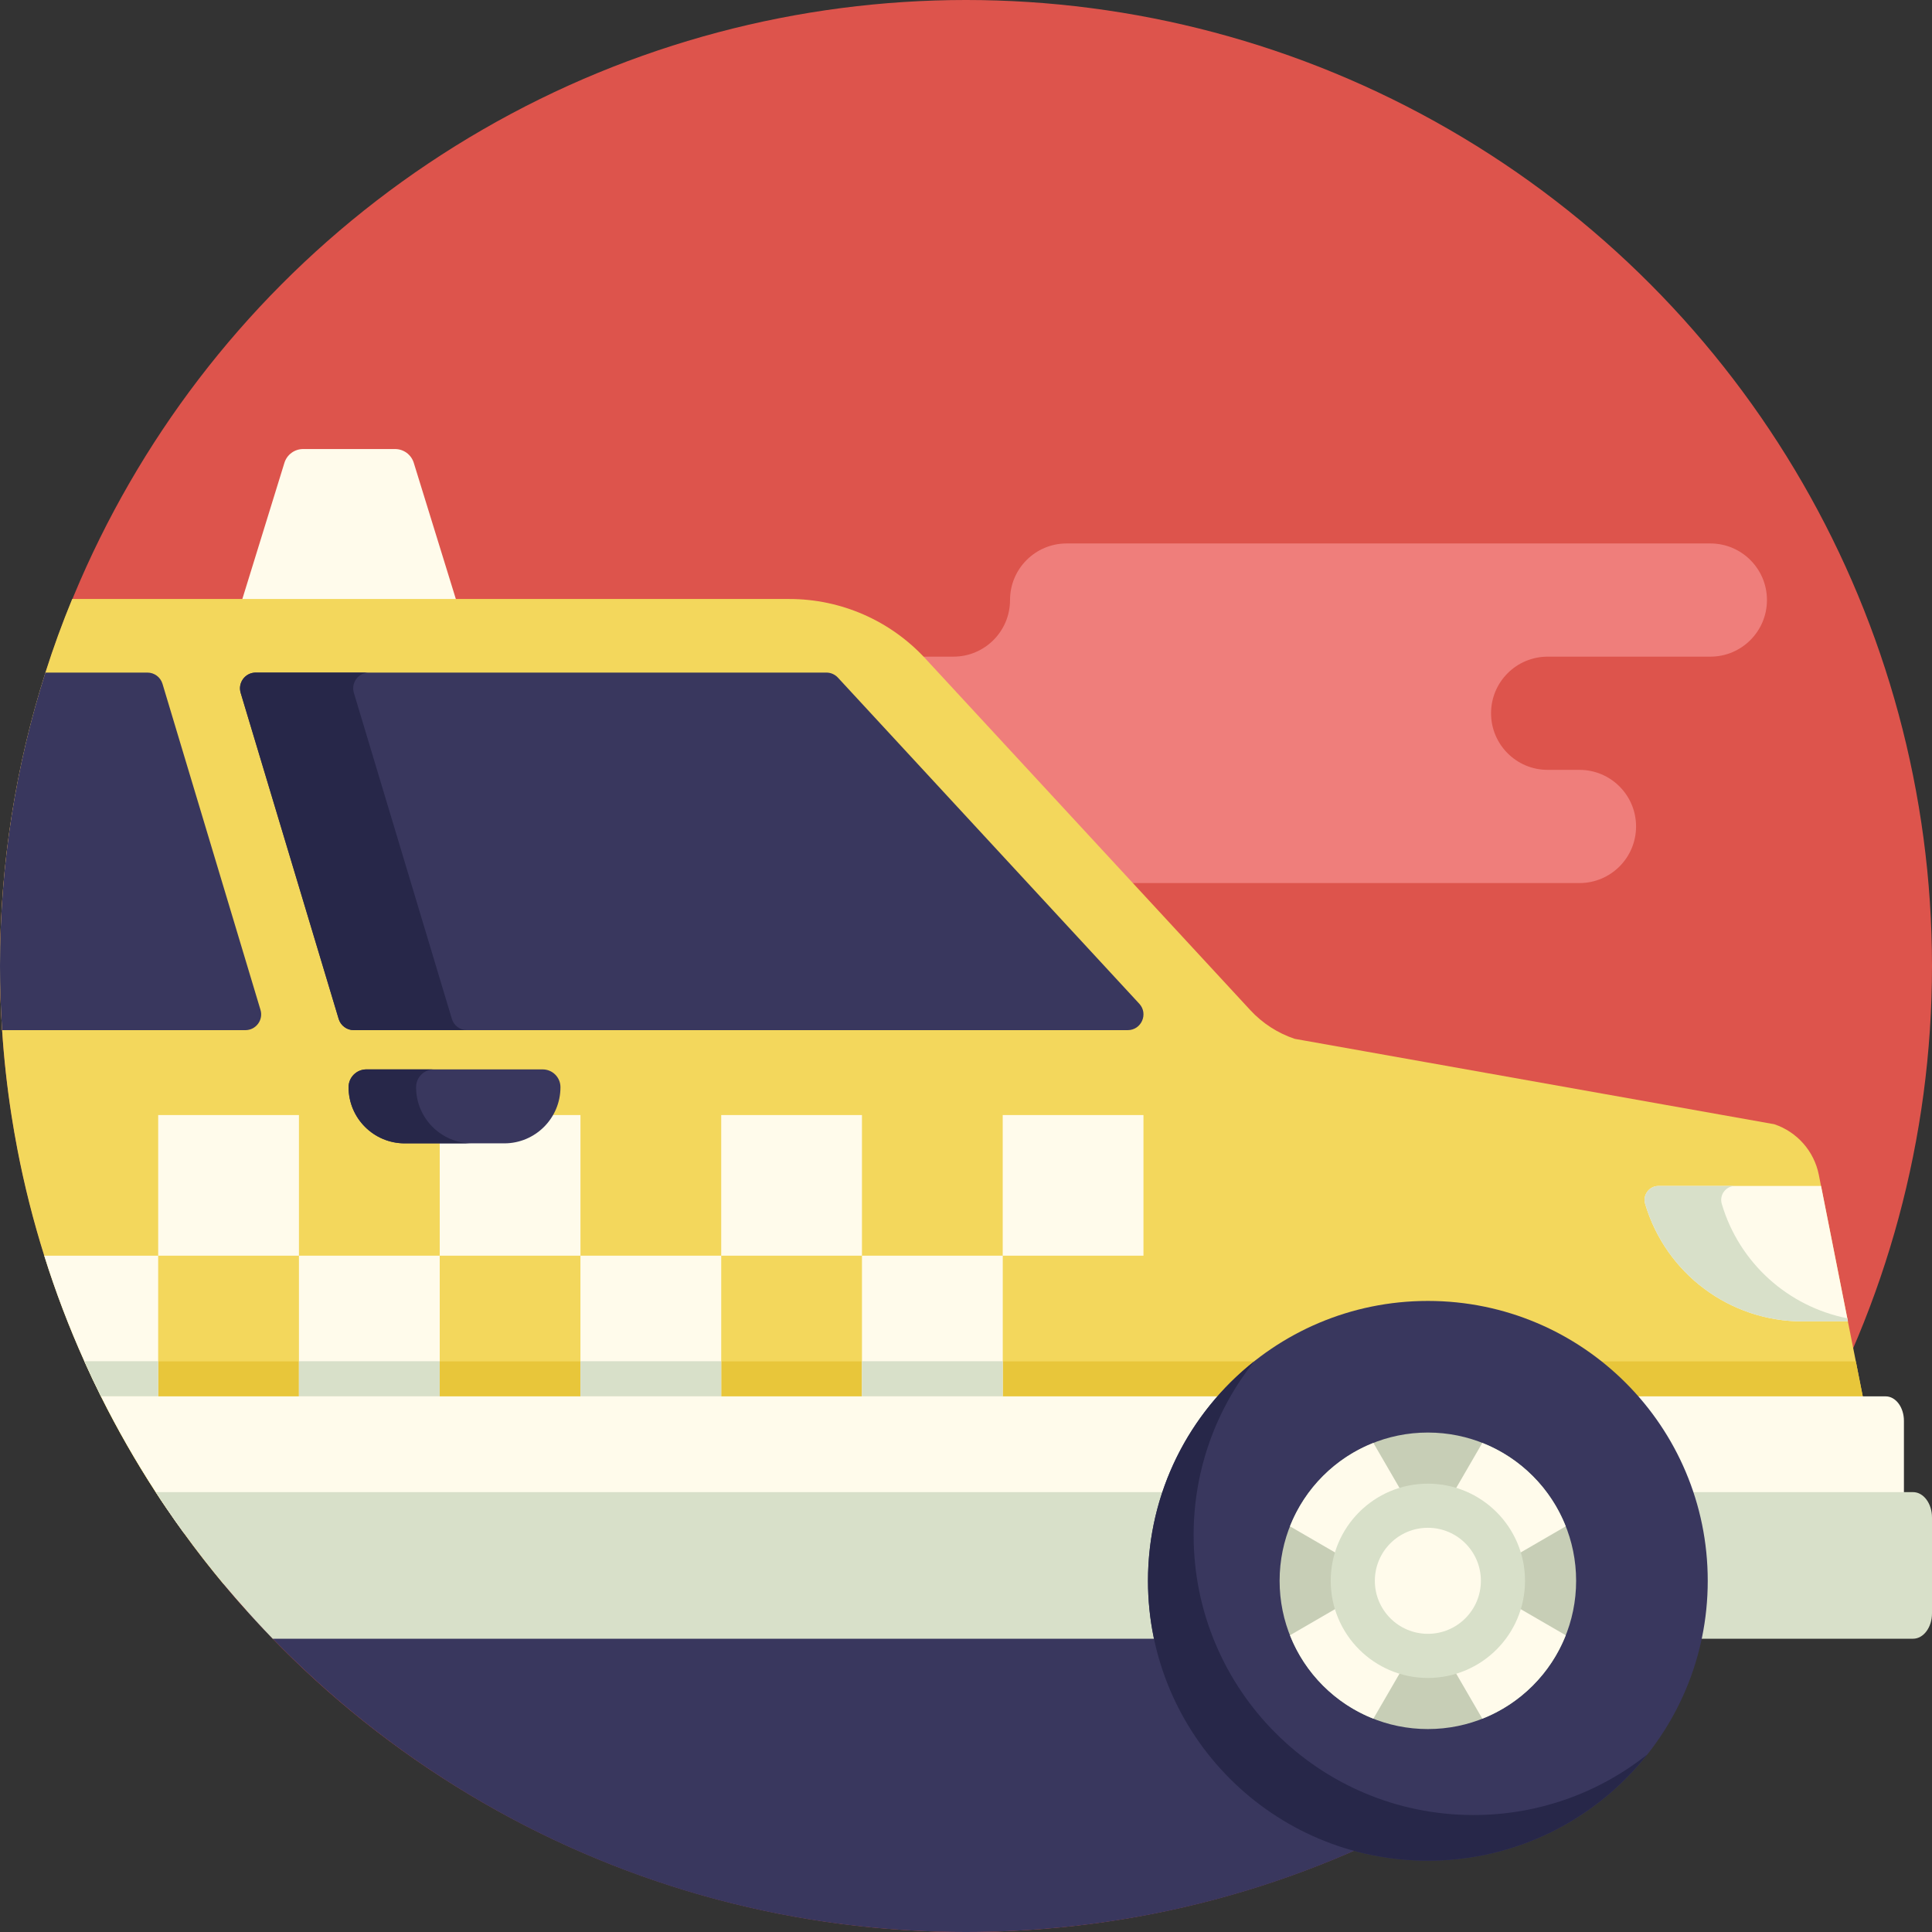 <?xml version="1.0" encoding="iso-8859-1"?>
<!-- Generator: Adobe Illustrator 19.0.0, SVG Export Plug-In . SVG Version: 6.00 Build 0)  -->
<svg version="1.1" id="Capa_1" xmlns="http://www.w3.org/2000/svg" xmlns:xlink="http://www.w3.org/1999/xlink" x="0px" y="0px"
	 viewBox="0 0 512 512" style="enable-background:new 0 0 512 512;" xml:space="preserve">
<rect x="0" y="0" width="512" height="512" fill="#333333" stroke="none"/>
<circle style="fill:#DD544C;" cx="256" cy="256" r="256"/>
<path style="fill:#39375E;" d="M65.503,427c46.865,52.174,114.844,85,190.497,85s143.632-32.826,190.497-85H65.503z"/>
<path style="fill:#EF7E7B;" d="M468.261,159.021L468.261,159.021c0-8.284-6.716-15-15-15H282.667c-8.284,0-15,6.716-15,15l0,0
	c0,8.284-6.716,15-15,15h-43.116c-8.284,0-15,6.716-15,15l0,0c0,8.284,6.716,15,15,15h4.978c8.284,0,15,6.716,15,15l0,0
	c0,8.284,6.716,15,15,15h174.045c8.284,0,15-6.716,15-15l0,0c0-8.284-6.716-15-15-15h-8.428c-8.284,0-15-6.716-15-15l0,0
	c0-8.284,6.716-15,15-15h43.116C461.545,174.021,468.261,167.305,468.261,159.021z"/>
<path style="fill:#FFFBEB;" d="M121.425,160.75H63.601l11.772-38.097c0.671-2.172,2.679-3.653,4.952-3.653h24.377
	c2.273,0,4.281,1.481,4.952,3.653L121.425,160.75z"/>
<path style="fill:#F3D75C;" d="M493.65,370.05v49.74H59.25c-3.68-4.42-7.22-8.96-10.6-13.63c-1.52-2.08-3-4.19-4.45-6.33
	c-0.99-1.45-1.97-2.92-2.93-4.4c-5.3-8.15-10.15-16.62-14.52-25.38c-1.52-3.05-2.98-6.14-4.38-9.26c-0.01-0.01-0.02-0.03-0.02-0.05
	c-4.07-9.05-7.63-18.39-10.63-27.97c-2.88-9.16-5.26-18.54-7.1-28.11c-0.58-3.04-1.12-6.09-1.59-9.16
	c-1.15-7.4-1.98-14.91-2.47-22.5C0.19,267.38,0,261.71,0,256c0-27.11,4.22-53.24,12.03-77.76c2.1-6.62,4.47-13.12,7.1-19.5H209.2
	c13.67,0,26.72,5.71,36,15.75l86.13,93.19c3.22,3.49,7.27,6.11,11.77,7.62l127.1,22.63c6.06,2.03,10.57,7.15,11.81,13.42l0.58,2.94
	l6.96,35.07l0.16,0.83l1.43,7.18l0.68,3.42l0.38,1.95L493.65,370.05z"/>
<path style="fill:#39375E;" d="M93.751,273h205.101c3.64,0,5.536-4.334,3.065-7.007l-79.858-86.412
	c-0.79-0.855-1.901-1.341-3.065-1.341H67.778c-2.797,0-4.802,2.697-3.997,5.376l25.973,86.412C90.284,271.792,91.908,273,93.751,273
	z"/>
<path style="fill:#272749;" d="M119.753,270.027L93.78,183.615c-0.805-2.678,1.2-5.375,3.997-5.375h-30
	c-2.797,0-4.802,2.697-3.997,5.375l25.973,86.412c0.531,1.765,2.155,2.973,3.998,2.973h30
	C121.908,273,120.284,271.792,119.753,270.027z"/>
<path style="fill:#39375E;" d="M65.03,273H0.56C0.19,267.38,0,261.71,0,256c0-27.11,4.22-53.24,12.03-77.76h27.03
	c1.84,0,3.47,1.21,4,2.97l25.97,86.41C69.84,270.3,67.83,273,65.03,273z"/>
<path style="fill:#E8C63A;" d="M493.65,370.05v29.78H44.2c-0.99-1.45-1.97-2.92-2.93-4.4c-5.3-8.15-10.15-16.62-14.52-25.38
	c-1.52-3.05-2.98-6.14-4.38-9.26h469.45l0.38,1.95L493.65,370.05z"/>
<g>
	<rect x="41.922" y="295.5" style="fill:#FFFBEB;" width="37.3" height="37.27"/>
	<rect x="116.53" y="295.5" style="fill:#FFFBEB;" width="37.3" height="37.27"/>
	<rect x="191.13" y="295.5" style="fill:#FFFBEB;" width="37.3" height="37.27"/>
	<rect x="265.73" y="295.5" style="fill:#FFFBEB;" width="37.3" height="37.27"/>
	<path style="fill:#FFFBEB;" d="M41.92,332.77v37.28H26.75c-1.52-3.05-2.98-6.14-4.38-9.26c-0.01-0.01-0.02-0.03-0.02-0.05
		c-4.07-9.05-7.63-18.39-10.63-27.97H41.92z"/>
	<rect x="79.22" y="332.77" style="fill:#FFFBEB;" width="37.31" height="37.28"/>
	<rect x="153.82" y="332.77" style="fill:#FFFBEB;" width="37.31" height="37.28"/>
	<rect x="228.43" y="332.77" style="fill:#FFFBEB;" width="37.31" height="37.28"/>
</g>
<g>
	<path style="fill:#D8E0C9;" d="M41.92,360.74v9.31H26.75c-1.52-3.05-2.98-6.14-4.38-9.26c-0.01-0.01-0.02-0.03-0.02-0.05H41.92z"/>
	<rect x="79.22" y="360.74" style="fill:#D8E0C9;" width="37.31" height="9.314"/>
	<rect x="153.82" y="360.74" style="fill:#D8E0C9;" width="37.31" height="9.314"/>
	<rect x="228.43" y="360.74" style="fill:#D8E0C9;" width="37.31" height="9.314"/>
</g>
<path style="fill:#FFFBEB;" d="M477.679,350.186h12.041l-7.117-35.896h-43.069c-2.477,0-4.257,2.383-3.553,4.758l0,0
	C441.451,337.516,458.418,350.186,477.679,350.186z"/>
<path style="fill:#D8E0C9;" d="M456.289,319.048L456.289,319.048c-0.703-2.375,1.076-4.758,3.553-4.758h-20.308
	c-2.477,0-4.257,2.383-3.553,4.758l0,0c5.47,18.468,22.437,31.138,41.698,31.138h12.041l-0.164-0.828
	C473.923,346.273,460.943,334.762,456.289,319.048z"/>
<path style="fill:#FFFBEB;" d="M504.56,376.53v23.13c0,3.59-2.17,6.5-4.84,6.5H48.65c-1.52-2.08-3-4.19-4.45-6.33
	c-0.99-1.45-1.97-2.92-2.93-4.4c-5.3-8.15-10.15-16.62-14.52-25.38h472.97C502.39,370.05,504.56,372.95,504.56,376.53z"/>
<path style="fill:#D8E0C9;" d="M512,402.16v25.39c0,3.7-2.24,6.73-5.02,6.73H72.28c-1.54-1.59-3.07-3.21-4.56-4.84
	c-0.01-0.02-0.03-0.03-0.05-0.05c-0.72-0.79-1.45-1.59-2.17-2.39h0.019c-2.132-2.369-4.233-4.763-6.269-7.21
	c-3.68-4.42-7.22-8.96-10.6-13.63c-1.52-2.08-3-4.19-4.45-6.33c-0.99-1.45-1.97-2.92-2.93-4.4h465.71
	C509.76,395.43,512,398.45,512,402.16z"/>
<circle style="fill:#39375E;" cx="378.4" cy="418.93" r="74.17"/>
<path style="fill:#272749;" d="M390.496,481.003c-40.965,0-74.174-33.209-74.174-74.174c0-17.399,6.007-33.386,16.038-46.037
	c-17.134,13.587-28.137,34.57-28.137,58.136c0,40.965,33.209,74.174,74.174,74.174c23.566,0,44.549-11.003,58.136-28.137
	C423.882,474.996,407.895,481.003,390.496,481.003z"/>
<circle style="fill:#C7CEB6;" cx="378.4" cy="418.93" r="39.29"/>
<path style="fill:#FFFBEB;" d="M378.435,400.221c-0.026,0-0.052,0-0.078,0c-2.505,0.005-4.821-1.326-6.078-3.493l-8.318-14.342
	c-4.859,1.917-9.416,4.833-13.345,8.762s-6.845,8.486-8.762,13.345l14.342,8.318c2.167,1.257,3.498,3.573,3.493,6.078
	c0,0.026,0,0.052,0,0.078c0.005,2.505-1.326,4.821-3.493,6.078l-14.342,8.318c1.917,4.859,4.833,9.416,8.762,13.345
	s8.486,6.845,13.345,8.762l8.318-14.342c1.257-2.167,3.573-3.498,6.078-3.493c0.026,0,0.052,0,0.078,0
	c2.505-0.005,4.821,1.326,6.078,3.493l8.318,14.342c4.859-1.917,9.416-4.833,13.345-8.762s6.845-8.486,8.762-13.345l-14.342-8.318
	c-2.167-1.257-3.498-3.573-3.493-6.078c0-0.026,0-0.052,0-0.078c-0.005-2.505,1.326-4.821,3.493-6.078l14.342-8.318
	c-1.917-4.859-4.833-9.416-8.762-13.345s-8.486-6.845-13.345-8.762l-8.318,14.342C383.257,398.895,380.941,400.226,378.435,400.221z
	"/>
<circle style="fill:#D8E0C9;" cx="378.4" cy="418.93" r="25.745"/>
<circle style="fill:#FFFBEB;" cx="378.4" cy="418.93" r="14.05"/>
<path style="fill:#39375E;" d="M133.641,303h-26.38c-8.221,0-14.886-6.665-14.886-14.886l0,0c0-2.602,2.109-4.712,4.712-4.712h46.73
	c2.602,0,4.712,2.109,4.712,4.712l0,0C148.527,296.335,141.862,303,133.641,303z"/>
<path style="fill:#272749;" d="M110.265,288.114L110.265,288.114c0-2.602,2.109-4.712,4.712-4.712H97.086
	c-2.602,0-4.712,2.109-4.712,4.712l0,0c0,8.221,6.665,14.886,14.886,14.886h17.891C116.93,303,110.265,296.335,110.265,288.114z"/>
<g>
</g>
<g>
</g>
<g>
</g>
<g>
</g>
<g>
</g>
<g>
</g>
<g>
</g>
<g>
</g>
<g>
</g>
<g>
</g>
<g>
</g>
<g>
</g>
<g>
</g>
<g>
</g>
<g>
</g>
</svg>
